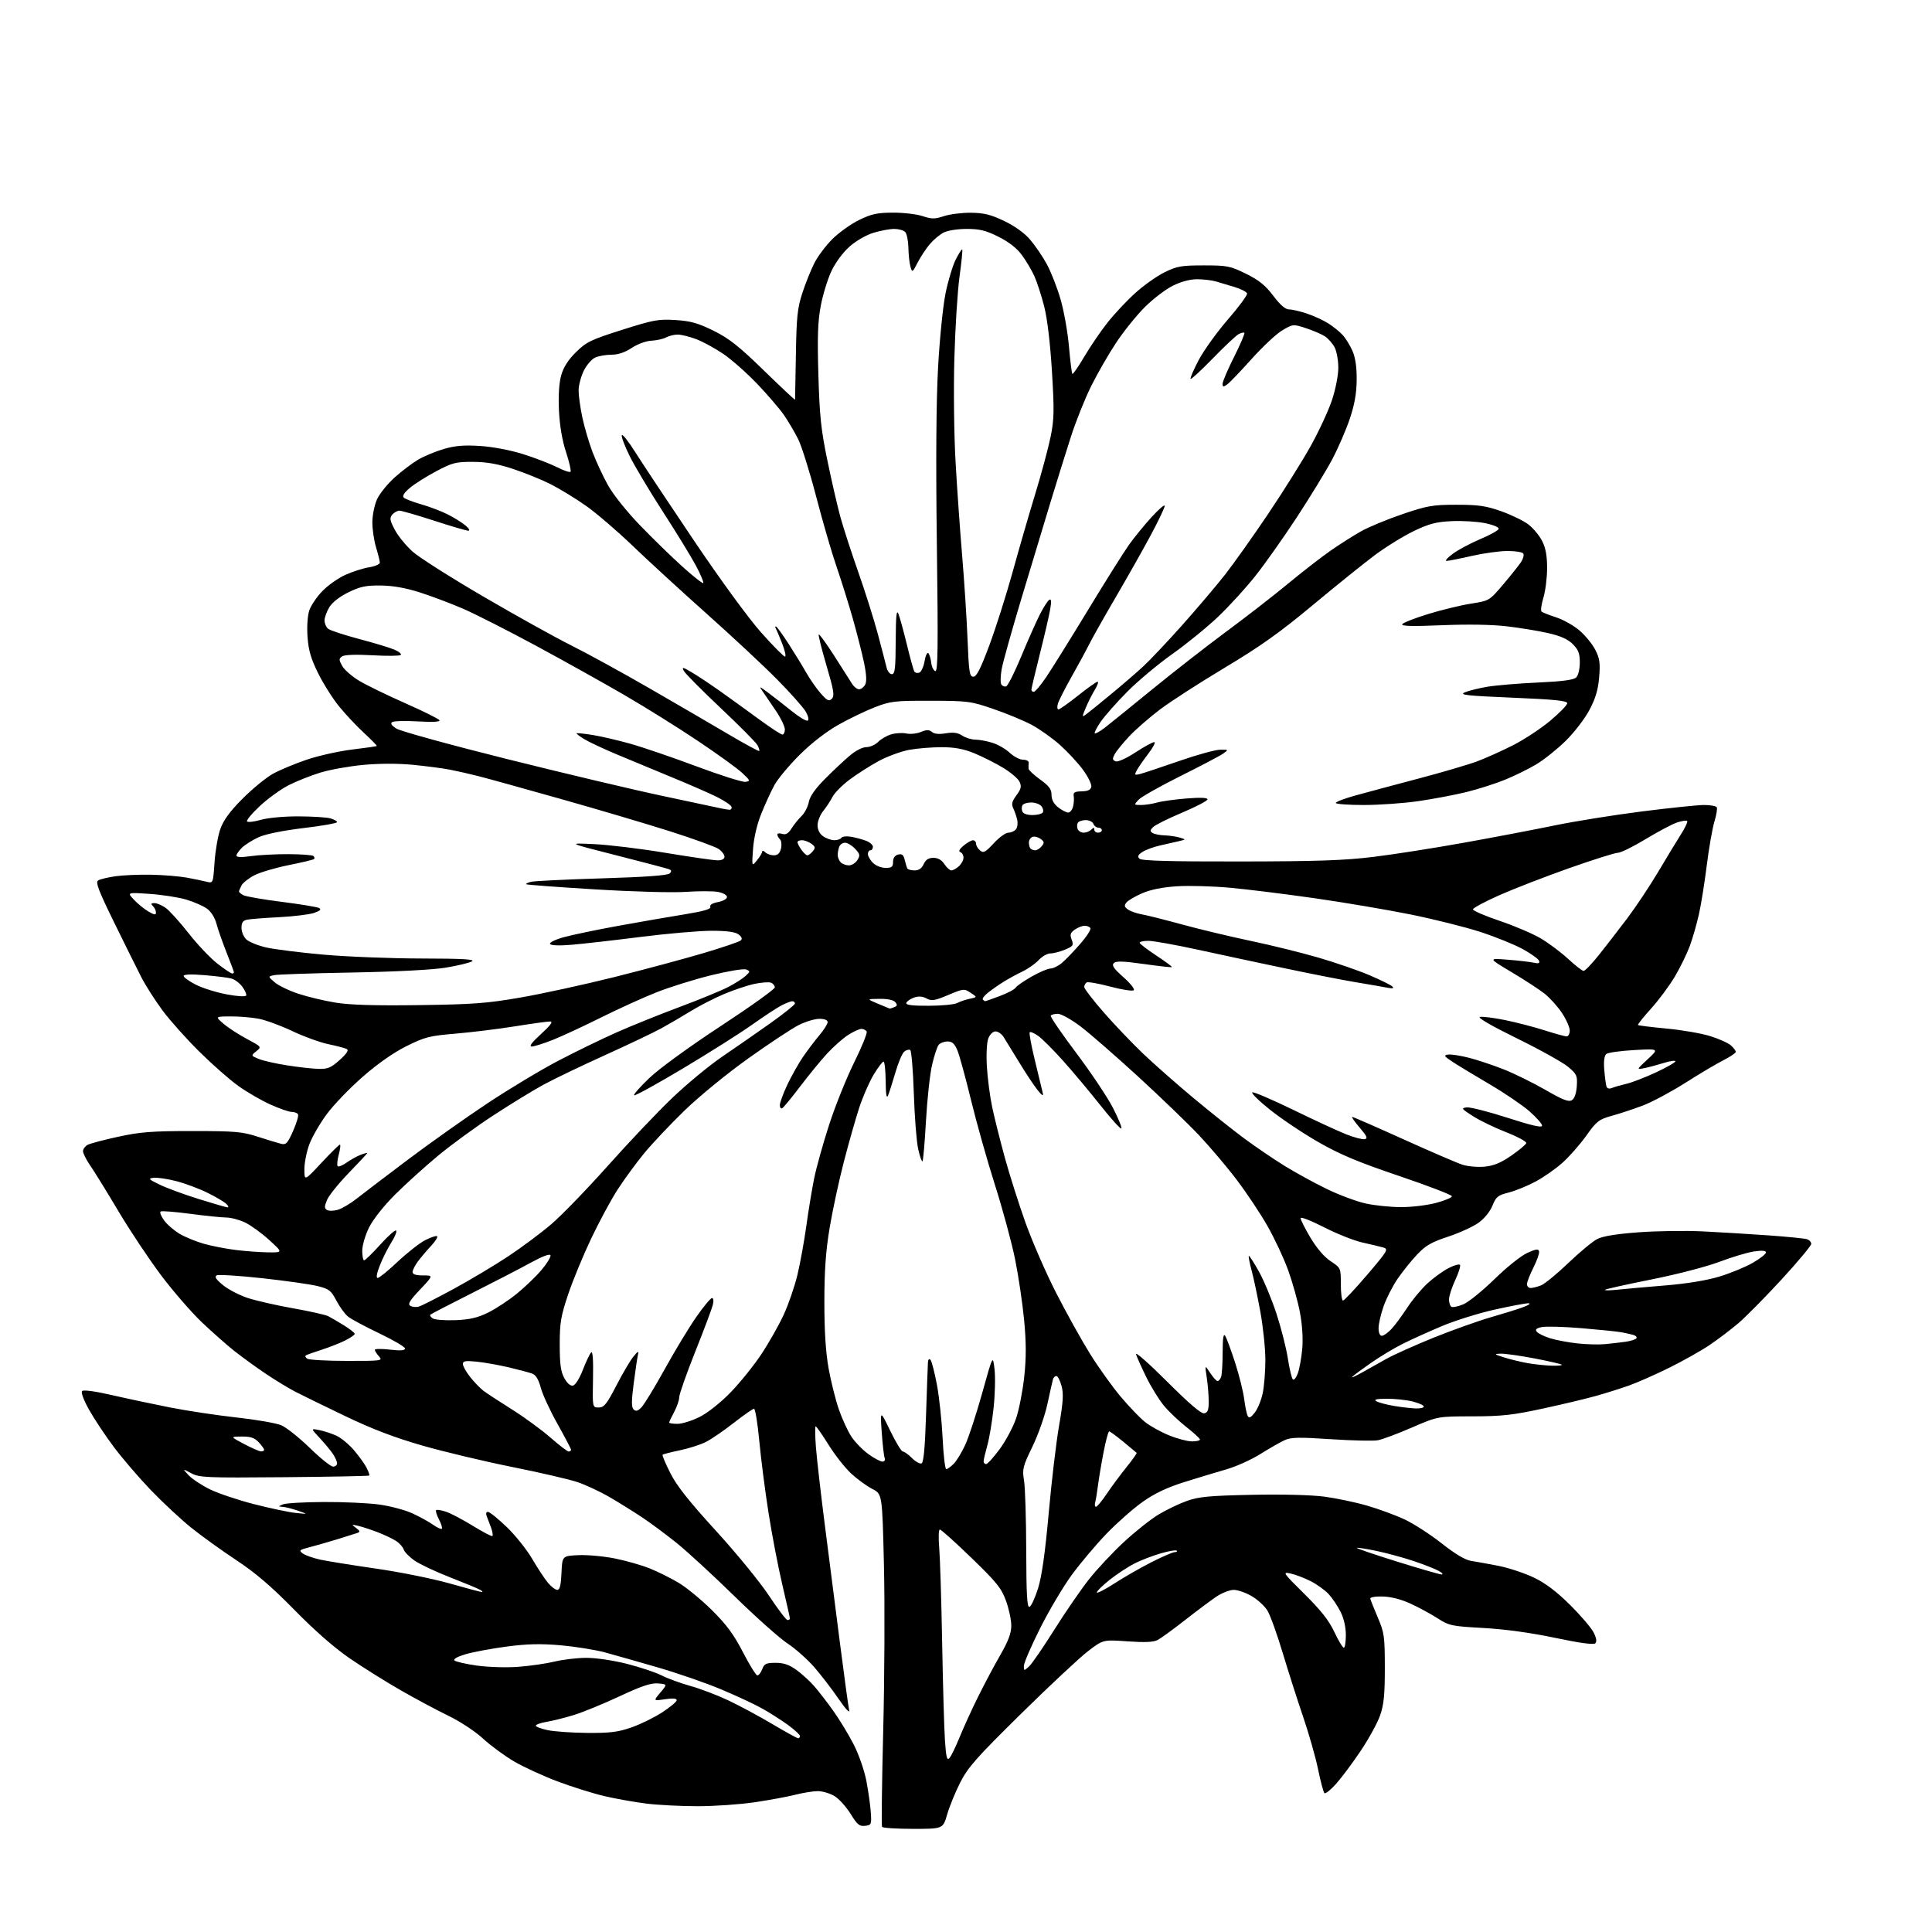 <?xml version="1.0" encoding="UTF-8" standalone="no"?>
<svg 
  version="1.1" 
  xmlns="http://www.w3.org/2000/svg" 
  xmlns:xlink="http://www.w3.org/1999/xlink" 
  xmlns:svg="http://www.w3.org/2000/svg"
  xmlns:rdf="http://www.w3.org/1999/02/22-rdf-syntax-ns#"
  xmlns:cc="http://creativecommons.org/ns#"
  xmlns:dc="http://purl.org/dc/elements/1.1/"
  viewBox="0 0 768 768"
  width="768"
  height="768"
>
<style>svg {background-color: white; }</style>"
<path stroke="none" fill="black" fill-rule="evenodd" d="M362.99,727.00C356.46,727.00 350.90,726.64 350.63,726.21C350.36,725.77 350.57,708.56 351.09,687.96C351.62,667.36 351.75,637.76 351.38,622.20C350.71,593.89 350.71,593.89 346.76,591.88C344.58,590.77 340.81,588.02 338.38,585.78C335.95,583.54 331.90,578.40 329.38,574.35C326.86,570.31 324.55,567.00 324.25,567.00C323.95,567.00 323.99,570.72 324.34,575.26C324.69,579.80 326.30,593.87 327.92,606.51C329.55,619.15 332.25,640.30 333.94,653.50C335.63,666.70 337.26,678.58 337.56,679.89C337.87,681.24 336.05,679.27 333.40,675.39C330.81,671.60 326.44,665.91 323.69,662.74C320.94,659.58 316.17,655.35 313.10,653.34C310.02,651.33 300.52,642.88 292.00,634.55C283.48,626.22 273.12,616.69 269.00,613.38C264.88,610.06 258.80,605.55 255.50,603.34C252.20,601.13 246.35,597.48 242.50,595.23C238.65,592.98 232.78,590.23 229.46,589.13C226.14,588.02 214.44,585.32 203.46,583.12C192.48,580.91 176.49,577.10 167.91,574.64C156.91,571.48 147.95,568.06 137.41,563.01C129.21,559.07 120.25,554.70 117.50,553.29C114.75,551.88 109.35,548.59 105.50,545.99C101.65,543.39 96.08,539.35 93.12,537.01C90.16,534.67 84.37,529.54 80.24,525.63C76.12,521.71 68.84,513.32 64.08,507.00C59.32,500.67 51.67,489.20 47.09,481.50C42.51,473.80 37.47,465.63 35.88,463.34C34.30,461.05 33.00,458.47 33.00,457.62C33.00,456.77 33.83,455.63 34.84,455.09C35.85,454.55 41.36,453.09 47.09,451.85C55.84,449.96 60.53,449.60 76.50,449.61C93.48,449.61 96.24,449.85 102.50,451.87C106.35,453.11 110.51,454.38 111.75,454.68C113.71,455.16 114.34,454.49 116.52,449.55C117.90,446.42 118.78,443.45 118.46,442.93C118.14,442.42 117.00,442.00 115.92,442.00C114.84,442.00 111.00,440.66 107.38,439.02C103.77,437.38 98.04,434.05 94.65,431.62C91.27,429.20 84.32,423.08 79.22,418.03C74.11,412.98 67.54,405.62 64.61,401.67C61.68,397.73 57.90,391.80 56.20,388.50C54.50,385.20 49.63,375.38 45.37,366.68C39.07,353.81 37.89,350.69 39.05,349.97C39.84,349.48 42.96,348.74 45.99,348.31C49.02,347.89 55.44,347.62 60.24,347.72C65.05,347.82 71.37,348.34 74.27,348.87C77.17,349.41 80.71,350.14 82.13,350.50C84.71,351.14 84.71,351.14 85.28,342.82C85.59,338.24 86.62,332.28 87.58,329.57C88.82,326.04 91.32,322.62 96.40,317.50C100.31,313.58 105.75,309.12 108.50,307.59C111.25,306.07 117.33,303.54 122.00,301.96C126.67,300.39 134.78,298.58 140.00,297.95C145.22,297.32 149.62,296.69 149.77,296.55C149.92,296.40 147.66,294.09 144.74,291.39C141.82,288.70 137.35,283.94 134.80,280.82C132.26,277.70 128.51,271.76 126.46,267.62C123.60,261.84 122.62,258.48 122.25,253.19C121.96,249.16 122.24,244.79 122.93,242.70C123.58,240.73 125.93,237.25 128.15,234.96C130.37,232.67 134.51,229.76 137.34,228.49C140.18,227.22 144.41,225.87 146.75,225.50C149.09,225.13 151.00,224.30 150.99,223.66C150.98,223.02 150.31,220.29 149.49,217.59C148.67,214.89 148.01,210.39 148.02,207.59C148.03,204.79 148.87,200.69 149.87,198.48C150.88,196.27 154.02,192.37 156.86,189.82C159.69,187.27 163.93,184.06 166.27,182.69C168.61,181.32 173.20,179.41 176.48,178.46C180.99,177.15 184.51,176.87 190.97,177.29C195.99,177.62 202.99,178.96 208.00,180.54C212.68,182.02 218.68,184.34 221.35,185.68C224.02,187.03 226.46,187.87 226.79,187.54C227.11,187.22 226.31,183.70 225.01,179.73C223.48,175.05 222.49,169.23 222.20,163.22C221.92,157.26 222.23,152.24 223.08,149.22C223.98,145.99 225.83,143.09 228.95,140.00C233.06,135.93 234.84,135.07 247.28,131.12C259.78,127.15 261.76,126.79 268.54,127.22C274.57,127.61 277.48,128.43 283.67,131.48C289.84,134.54 293.72,137.60 303.66,147.28C310.45,153.88 316.02,159.11 316.05,158.89C316.07,158.68 316.22,150.62 316.38,141.00C316.62,125.97 316.98,122.51 318.94,116.50C320.20,112.65 322.34,107.30 323.70,104.62C325.06,101.93 328.27,97.63 330.85,95.06C333.42,92.49 338.21,89.07 341.48,87.46C346.43,85.04 348.71,84.55 354.97,84.53C359.11,84.51 364.41,85.13 366.75,85.91C370.41,87.12 371.59,87.12 375.25,85.91C377.59,85.13 382.43,84.53 386.00,84.57C391.15,84.63 393.89,85.31 399.19,87.85C403.38,89.85 407.24,92.63 409.50,95.27C411.49,97.60 414.47,101.97 416.12,105.00C417.77,108.03 420.22,114.28 421.57,118.90C422.92,123.53 424.43,132.00 424.93,137.74C425.43,143.48 426.04,148.37 426.28,148.62C426.53,148.86 428.66,145.79 431.02,141.78C433.38,137.78 437.52,131.70 440.23,128.27C442.93,124.85 447.89,119.55 451.26,116.50C454.63,113.45 459.89,109.73 462.94,108.23C467.87,105.81 469.63,105.50 478.52,105.50C487.85,105.50 489.01,105.73 495.30,108.82C500.47,111.37 503.01,113.42 506.14,117.57C508.93,121.26 510.95,123.00 512.44,123.00C513.65,123.00 516.86,123.75 519.57,124.66C522.28,125.58 526.08,127.33 528.00,128.54C529.92,129.76 532.49,131.83 533.70,133.14C534.91,134.45 536.68,137.32 537.64,139.51C538.80,142.19 539.35,145.97 539.30,151.00C539.26,156.35 538.47,160.80 536.55,166.50C535.08,170.90 531.92,178.18 529.53,182.68C527.15,187.17 520.82,197.52 515.48,205.68C510.13,213.83 502.69,224.35 498.95,229.05C495.21,233.75 488.61,240.97 484.30,245.09C479.98,249.22 471.77,255.91 466.05,259.96C460.33,264.02 452.24,270.78 448.08,274.99C443.91,279.20 439.20,284.53 437.60,286.84C436.01,289.15 434.92,291.25 435.18,291.51C435.44,291.78 437.26,290.75 439.21,289.25C441.17,287.74 449.68,280.85 458.13,273.95C466.59,267.04 479.80,256.74 487.50,251.05C495.20,245.36 506.23,236.80 512.00,232.03C517.77,227.26 525.42,221.32 529.00,218.84C532.58,216.35 538.00,212.91 541.06,211.19C544.11,209.48 551.54,206.40 557.56,204.36C567.44,201.01 569.52,200.65 579.00,200.65C587.75,200.65 590.72,201.08 596.79,203.24C600.81,204.67 605.65,207.02 607.55,208.47C609.46,209.93 611.91,212.87 613.01,215.02C614.43,217.80 615.00,220.90 615.00,225.80C615.00,229.59 614.34,234.88 613.53,237.57C612.72,240.26 612.38,242.75 612.78,243.11C613.18,243.46 615.80,244.50 618.61,245.41C621.42,246.32 625.60,248.68 627.89,250.64C630.19,252.61 633.01,256.06 634.16,258.32C635.91,261.74 636.16,263.55 635.69,269.21C635.27,274.21 634.25,277.65 631.81,282.25C629.99,285.69 625.75,291.20 622.39,294.50C619.03,297.80 613.78,302.00 610.71,303.83C607.64,305.67 602.02,308.43 598.21,309.98C594.40,311.53 587.51,313.73 582.89,314.86C578.28,315.99 569.72,317.61 563.87,318.46C558.03,319.31 548.24,320.00 542.12,320.00C536.00,320.00 531.00,319.63 531.00,319.19C531.00,318.74 534.49,317.41 538.75,316.23C543.01,315.05 554.28,312.03 563.79,309.52C573.31,307.01 583.88,303.90 587.29,302.61C590.71,301.33 597.10,298.45 601.50,296.22C605.90,293.98 612.54,289.61 616.25,286.50C619.96,283.39 623.00,280.26 623.00,279.55C623.00,278.55 617.95,278.04 601.25,277.34C582.99,276.57 579.94,276.24 582.26,275.23C583.78,274.58 587.83,273.57 591.26,272.99C594.69,272.42 603.73,271.66 611.34,271.32C621.24,270.86 625.57,270.28 626.59,269.27C627.39,268.47 628.00,265.90 628.00,263.35C628.00,259.75 627.44,258.28 625.20,256.05C623.22,254.07 620.36,252.79 615.39,251.66C611.54,250.78 604.13,249.57 598.94,248.96C593.07,248.27 583.31,248.11 573.12,248.54C561.40,249.03 556.93,248.91 557.42,248.13C557.79,247.53 562.46,245.70 567.80,244.06C573.13,242.43 580.77,240.57 584.77,239.95C592.03,238.81 592.03,238.81 597.58,232.28C600.63,228.68 603.81,224.69 604.65,223.41C605.49,222.13 605.88,220.62 605.53,220.04C605.17,219.47 602.32,219.01 599.19,219.03C596.06,219.04 589.67,219.93 585.00,221.00C580.33,222.07 575.85,222.96 575.05,222.97C574.26,222.99 575.38,221.70 577.55,220.11C579.72,218.52 584.62,215.91 588.44,214.30C592.25,212.69 595.54,210.88 595.74,210.27C595.96,209.63 593.71,208.67 590.42,207.98C587.29,207.33 581.30,206.96 577.11,207.16C570.88,207.45 568.14,208.17 562.00,211.11C557.88,213.09 550.90,217.40 546.50,220.68C542.10,223.97 530.97,232.94 521.77,240.60C508.82,251.39 500.97,256.97 486.99,265.34C477.06,271.28 465.45,278.77 461.19,281.97C456.94,285.18 451.39,290.02 448.86,292.72C446.34,295.41 443.74,298.62 443.09,299.83C442.13,301.63 442.19,302.14 443.47,302.63C444.38,302.97 447.63,301.52 451.33,299.11C454.80,296.85 458.17,295.00 458.81,295.00C459.46,295.00 458.41,297.07 456.47,299.60C454.54,302.13 452.47,305.12 451.87,306.24C450.89,308.07 451.02,308.22 453.14,307.69C454.44,307.37 461.35,305.07 468.50,302.59C475.65,300.10 483.06,298.05 484.97,298.03C488.45,298.00 488.45,298.00 486.12,299.63C484.85,300.52 477.18,304.55 469.09,308.58C461.01,312.61 453.56,316.83 452.54,317.96C450.72,319.97 450.73,320.00 453.60,320.00C455.20,320.00 458.01,319.57 459.84,319.05C461.67,318.52 466.96,317.78 471.59,317.41C477.12,316.96 480.00,317.08 480.00,317.75C480.00,318.32 475.47,320.69 469.93,323.03C464.40,325.36 459.19,327.95 458.36,328.78C457.13,330.01 457.10,330.45 458.18,331.13C458.90,331.59 461.07,332.02 463.00,332.08C464.93,332.15 467.62,332.54 469.00,332.96C471.50,333.71 471.50,333.71 468.50,334.41C466.85,334.80 463.48,335.57 461.00,336.12C458.52,336.68 455.44,337.82 454.14,338.66C452.36,339.82 452.07,340.47 452.95,341.34C453.78,342.18 464.78,342.49 492.80,342.45C523.55,342.41 534.48,342.04 546.00,340.62C553.98,339.65 570.17,337.11 582.00,334.98C593.83,332.86 610.02,329.77 618.00,328.12C625.98,326.47 641.59,323.97 652.69,322.56C663.80,321.15 674.91,320.00 677.38,320.00C679.86,320.00 682.13,320.40 682.43,320.88C682.73,321.37 682.31,323.96 681.50,326.63C680.69,329.31 679.32,337.11 678.47,343.97C677.62,350.82 676.21,359.60 675.34,363.47C674.47,367.34 672.85,372.98 671.74,376.00C670.63,379.02 667.97,384.48 665.83,388.12C663.68,391.76 659.41,397.52 656.34,400.91C653.27,404.31 650.92,407.26 651.13,407.46C651.34,407.67 656.45,408.30 662.50,408.87C668.55,409.43 676.35,410.78 679.83,411.87C683.32,412.95 687.03,414.62 688.08,415.58C689.14,416.53 690.00,417.68 690.00,418.14C690.00,418.59 687.77,420.10 685.04,421.48C682.30,422.87 675.50,426.90 669.92,430.46C664.33,434.01 656.78,438.05 653.13,439.44C649.48,440.82 643.93,442.67 640.80,443.53C635.58,444.98 634.71,445.65 630.59,451.43C628.11,454.90 623.87,459.73 621.16,462.17C618.45,464.60 613.59,468.00 610.36,469.72C607.14,471.44 602.33,473.39 599.69,474.06C595.44,475.13 594.69,475.73 593.29,479.24C592.35,481.58 590.09,484.37 587.78,486.04C585.63,487.60 580.18,490.09 575.68,491.58C569.05,493.76 566.72,495.10 563.35,498.67C561.07,501.08 557.58,505.41 555.61,508.28C553.63,511.15 551.11,516.08 550.01,519.23C548.90,522.37 548.00,526.31 548.00,527.98C548.00,529.81 548.52,531.00 549.31,531.00C550.04,531.00 551.77,529.76 553.17,528.25C554.56,526.74 557.36,522.96 559.38,519.85C561.41,516.74 565.03,512.38 567.43,510.17C569.84,507.95 573.62,505.21 575.85,504.08C578.07,502.94 580.12,502.38 580.39,502.83C580.67,503.27 579.79,506.01 578.45,508.92C577.10,511.82 576.00,515.25 576.00,516.54C576.00,517.83 576.43,519.15 576.96,519.47C577.48,519.80 579.61,519.35 581.69,518.49C583.76,517.62 589.34,513.11 594.09,508.47C598.86,503.80 604.67,499.15 607.10,498.06C610.64,496.47 611.56,496.35 611.81,497.46C611.98,498.22 610.96,501.11 609.56,503.89C608.15,506.66 607.00,509.62 607.00,510.47C607.00,511.31 607.65,512.00 608.43,512.00C609.22,512.00 611.06,511.55 612.51,510.99C613.97,510.44 618.85,506.45 623.36,502.13C627.87,497.81 633.06,493.50 634.90,492.55C637.14,491.39 642.51,490.51 651.36,489.86C658.59,489.32 670.12,489.16 677.00,489.50C683.88,489.84 695.58,490.55 703.00,491.08C710.42,491.61 717.29,492.29 718.25,492.59C719.21,492.89 720.00,493.73 720.00,494.45C720.00,495.18 714.68,501.56 708.17,508.64C701.66,515.71 693.90,523.57 690.92,526.09C687.94,528.62 682.80,532.50 679.50,534.73C676.20,536.96 669.00,541.00 663.50,543.72C658.00,546.44 650.80,549.62 647.50,550.79C644.20,551.95 638.35,553.80 634.50,554.88C630.65,555.97 621.12,558.24 613.32,559.93C601.38,562.52 596.96,563.00 585.32,563.02C571.50,563.03 571.50,563.03 561.24,567.47C555.60,569.92 549.52,572.19 547.74,572.52C545.96,572.85 537.58,572.67 529.12,572.11C516.33,571.26 513.21,571.32 510.62,572.51C508.90,573.29 504.57,575.77 501.00,578.01C497.43,580.25 491.35,582.99 487.50,584.09C483.65,585.19 476.11,587.48 470.74,589.16C463.87,591.33 458.99,593.64 454.24,597.00C450.53,599.62 444.08,605.30 439.90,609.63C435.73,613.96 429.51,621.33 426.08,626.00C422.66,630.67 416.97,640.27 413.43,647.32C409.89,654.37 407.00,661.08 407.00,662.22C407.00,664.26 407.05,664.26 409.04,662.47C410.15,661.46 414.65,654.93 419.02,647.97C423.39,641.01 429.60,631.98 432.81,627.90C436.02,623.83 442.29,617.12 446.74,613.00C451.18,608.88 457.39,603.95 460.53,602.05C463.68,600.16 468.78,597.71 471.87,596.62C476.58,594.95 480.81,594.56 497.69,594.21C509.70,593.96 521.36,594.26 526.47,594.94C531.20,595.57 538.86,597.18 543.50,598.53C548.14,599.87 554.88,602.36 558.48,604.06C562.08,605.76 568.68,610.04 573.15,613.56C578.59,617.84 582.47,620.14 584.89,620.50C586.87,620.80 591.77,621.68 595.76,622.47C599.75,623.26 606.01,625.34 609.67,627.08C614.29,629.29 618.68,632.59 624.03,637.88C628.26,642.07 632.50,647.01 633.45,648.86C634.59,651.10 634.84,652.56 634.17,653.23C633.51,653.89 628.12,653.16 618.12,651.06C608.46,649.03 598.25,647.63 589.68,647.15C577.00,646.45 576.06,646.25 571.41,643.26C568.71,641.53 563.87,638.91 560.65,637.44C556.98,635.76 552.87,634.71 549.65,634.63C546.67,634.55 544.59,634.92 544.71,635.50C544.83,636.05 546.18,639.42 547.70,643.00C550.28,649.03 550.48,650.49 550.49,663.00C550.50,673.62 550.10,677.64 548.63,681.86C547.61,684.81 544.16,691.11 540.97,695.88C537.79,700.64 533.38,706.56 531.19,709.02C529.00,711.48 526.88,713.18 526.48,712.80C526.08,712.41 524.94,708.14 523.95,703.30C522.95,698.46 520.29,689.10 518.03,682.50C515.77,675.90 512.11,664.42 509.88,657.00C507.65,649.58 504.93,642.03 503.83,640.24C502.73,638.45 499.91,635.86 497.58,634.49C495.24,633.12 492.01,632.00 490.41,632.00C488.81,632.01 485.67,633.24 483.44,634.75C481.21,636.26 475.58,640.47 470.94,644.11C466.30,647.74 461.45,651.26 460.18,651.93C458.53,652.80 455.04,652.95 448.17,652.46C438.49,651.78 438.49,651.78 432.50,656.37C429.20,658.89 417.23,670.08 405.90,681.23C388.26,698.59 384.80,702.50 381.74,708.50C379.78,712.35 377.43,718.09 376.52,721.25C374.86,727.00 374.86,727.00 362.99,727.00zM343.87,725.80C341.65,726.06 340.75,725.31 338.12,721.04C336.40,718.25 333.54,715.08 331.75,713.99C329.96,712.90 326.99,712.01 325.14,712.00C323.30,712.00 319.25,712.65 316.14,713.44C313.04,714.23 305.72,715.58 299.87,716.44C294.03,717.30 283.89,718.00 277.35,718.00C270.80,718.00 261.63,717.53 256.97,716.96C252.31,716.38 244.77,715.04 240.21,713.97C235.65,712.90 227.26,710.26 221.57,708.12C215.88,705.97 208.14,702.41 204.36,700.20C200.59,697.99 195.03,693.90 192.01,691.12C188.89,688.24 182.95,684.33 178.23,682.04C173.67,679.83 165.11,675.25 159.22,671.87C153.32,668.49 144.22,662.79 139.00,659.21C132.91,655.03 125.01,648.11 117.00,639.93C107.86,630.61 101.66,625.30 93.94,620.19C88.13,616.35 80.03,610.52 75.94,607.22C71.85,603.93 64.67,597.24 59.99,592.37C55.31,587.49 48.69,579.79 45.29,575.26C41.89,570.73 37.46,564.06 35.43,560.44C33.24,556.52 32.11,553.49 32.65,552.95C33.19,552.41 38.00,553.07 44.53,554.58C50.56,555.97 61.01,558.19 67.76,559.52C74.50,560.84 86.33,562.62 94.06,563.47C101.79,564.32 109.77,565.71 111.78,566.55C113.79,567.39 118.89,571.44 123.11,575.54C127.32,579.64 131.50,583.00 132.39,583.00C133.27,583.00 134.00,582.43 134.00,581.72C134.00,581.02 133.26,579.33 132.35,577.97C131.44,576.61 129.08,573.77 127.10,571.64C123.50,567.79 123.50,567.79 127.00,568.50C128.93,568.89 131.98,569.90 133.78,570.74C135.59,571.57 138.66,574.11 140.62,576.38C142.57,578.65 144.84,581.78 145.66,583.34C146.48,584.91 146.98,586.35 146.78,586.55C146.58,586.75 131.36,587.05 112.96,587.21C81.82,587.48 79.26,587.37 76.00,585.62C72.50,583.75 72.50,583.75 74.96,586.42C76.32,587.88 80.15,590.41 83.46,592.04C86.78,593.66 94.67,596.31 101.00,597.93C107.33,599.55 114.75,601.12 117.50,601.41C122.50,601.94 122.50,601.94 118.50,600.55C116.30,599.78 113.60,599.09 112.50,599.01C110.50,598.86 110.50,598.86 112.50,598.00C113.60,597.53 120.88,597.11 128.68,597.07C136.48,597.03 146.38,597.48 150.68,598.07C154.98,598.65 160.89,600.21 163.80,601.53C166.72,602.85 170.45,604.90 172.11,606.08C173.76,607.25 175.35,607.99 175.63,607.70C175.92,607.42 175.41,605.75 174.50,604.00C173.59,602.25 173.08,600.59 173.36,600.31C173.64,600.03 175.40,600.31 177.26,600.92C179.13,601.54 183.95,604.07 187.97,606.55C191.99,609.03 195.49,610.84 195.75,610.58C196.02,610.32 195.78,608.84 195.22,607.30C194.66,605.76 193.89,603.71 193.50,602.75C193.06,601.66 193.24,601.00 193.98,601.00C194.64,601.00 197.98,603.70 201.41,606.99C204.84,610.28 209.42,616.01 211.57,619.70C213.73,623.40 216.55,627.68 217.84,629.21C219.13,630.75 220.79,632.00 221.54,632.00C222.53,632.00 222.99,630.14 223.20,625.25C223.50,618.50 223.50,618.50 229.94,618.20C233.48,618.03 240.00,618.63 244.44,619.52C248.87,620.41 255.10,622.19 258.28,623.47C261.46,624.75 266.60,627.30 269.71,629.15C272.82,630.99 278.79,635.89 282.98,640.04C288.80,645.81 291.70,649.74 295.34,656.79C297.95,661.86 300.53,666.00 301.07,666.00C301.61,666.00 302.48,664.88 303.00,663.50C303.81,661.36 304.58,661.00 308.33,661.00C311.54,661.00 313.73,661.75 316.60,663.83C318.74,665.38 321.90,668.25 323.61,670.21C325.32,672.16 328.78,676.63 331.29,680.15C333.79,683.66 337.46,689.72 339.44,693.62C341.45,697.57 343.65,703.96 344.43,708.10C345.20,712.17 345.98,717.75 346.16,720.50C346.48,725.26 346.37,725.51 343.87,725.80zM377.42,698.86C378.10,698.11 379.93,694.35 381.49,690.50C383.06,686.65 386.34,679.45 388.80,674.50C391.25,669.55 395.22,662.08 397.63,657.90C400.85,652.30 402.00,649.22 402.00,646.19C402.00,643.93 401.05,639.47 399.88,636.29C398.06,631.30 396.16,628.95 386.13,619.25C379.74,613.07 374.10,608.00 373.61,608.00C373.12,608.00 373.00,611.22 373.35,615.25C373.69,619.24 374.22,636.23 374.52,653.00C374.82,669.77 375.32,687.26 375.63,691.86C376.09,698.57 376.44,699.96 377.42,698.86zM317.25,690.98C317.66,690.99 318.00,690.59 318.00,690.09C318.00,689.58 315.86,687.61 313.25,685.71C310.64,683.81 306.02,680.86 302.98,679.16C299.95,677.46 292.57,674.02 286.59,671.52C280.61,669.01 269.37,665.12 261.61,662.86C253.85,660.61 244.35,657.91 240.50,656.86C236.65,655.82 228.73,654.55 222.90,654.03C214.94,653.34 209.62,653.46 201.52,654.52C195.59,655.30 188.26,656.66 185.23,657.53C181.92,658.50 180.10,659.50 180.65,660.05C181.15,660.55 185.15,661.47 189.53,662.09C194.00,662.72 201.23,662.94 206.00,662.59C210.68,662.24 217.20,661.30 220.50,660.49C223.80,659.69 229.48,659.02 233.12,659.02C236.87,659.01 243.86,660.04 249.23,661.41C254.44,662.73 260.66,664.81 263.04,666.02C265.42,667.24 270.55,669.11 274.44,670.19C278.32,671.26 285.10,673.84 289.50,675.92C293.90,678.00 301.77,682.23 307.00,685.33C312.23,688.43 316.84,690.97 317.25,690.98zM233.50,688.86C242.51,688.93 245.67,688.54 251.00,686.68C254.57,685.44 260.09,682.74 263.25,680.68C266.41,678.62 269.00,676.45 269.00,675.86C269.00,675.13 267.45,675.01 264.34,675.47C259.68,676.17 259.68,676.17 262.49,672.84C265.31,669.50 265.31,669.50 261.60,669.19C258.78,668.95 255.10,670.18 246.20,674.34C239.76,677.35 231.57,680.70 228.00,681.78C224.43,682.87 219.59,684.08 217.25,684.47C214.91,684.86 213.00,685.54 213.00,685.98C213.00,686.42 215.14,687.23 217.75,687.77C220.36,688.32 227.45,688.81 233.50,688.86zM534.18,655.00C534.63,655.00 535.00,652.73 535.00,649.96C535.00,646.83 534.20,643.33 532.89,640.71C531.73,638.39 529.59,635.22 528.14,633.66C526.69,632.09 523.48,629.79 521.00,628.53C518.52,627.27 514.93,625.91 513.02,625.49C509.69,624.77 509.93,625.12 518.52,633.62C525.10,640.13 528.28,644.17 530.43,648.75C532.05,652.19 533.73,655.00 534.18,655.00zM313.05,644.00C313.57,644.00 314.00,643.72 314.00,643.38C314.00,643.04 312.64,636.96 310.97,629.88C309.30,622.79 306.84,609.94 305.49,601.32C304.14,592.70 302.49,579.88 301.83,572.82C301.17,565.77 300.23,560.00 299.74,560.00C299.25,560.00 295.64,562.52 291.71,565.59C287.78,568.67 282.81,572.08 280.67,573.17C278.54,574.26 273.87,575.76 270.29,576.51C266.72,577.25 263.62,578.05 263.39,578.28C263.16,578.50 264.55,581.80 266.47,585.59C269.01,590.63 273.92,596.84 284.58,608.50C292.63,617.30 302.11,628.89 305.65,634.25C309.19,639.61 312.52,644.00 313.05,644.00zM409.23,638.76C409.91,638.53 411.44,635.22 412.64,631.41C414.14,626.59 415.44,617.42 416.88,601.48C418.01,588.84 419.87,573.19 421.00,566.71C422.63,557.34 422.83,554.10 421.99,550.96C421.40,548.78 420.48,547.00 419.93,547.00C419.38,547.00 418.78,547.56 418.58,548.25C418.38,548.94 417.40,553.33 416.39,558.00C415.38,562.71 412.72,570.31 410.41,575.05C406.57,582.97 406.32,583.98 407.07,588.55C407.52,591.27 407.91,603.77 407.94,616.33C407.99,633.95 408.28,639.07 409.23,638.76zM442.87,629.52C446.64,627.07 453.28,623.26 457.62,621.05C461.95,618.84 466.14,617.02 466.92,617.01C467.70,617.01 468.07,616.73 467.74,616.41C467.41,616.08 464.55,616.57 461.37,617.50C458.19,618.42 453.51,620.23 450.98,621.51C448.45,622.79 444.05,625.69 441.19,627.94C438.34,630.20 436.00,632.48 436.00,633.00C436.00,633.53 439.09,631.96 442.87,629.52zM191.50,632.86C192.05,632.90 191.77,632.51 190.88,631.99C189.99,631.47 184.61,629.24 178.93,627.02C173.25,624.81 166.90,621.82 164.83,620.38C162.76,618.95 160.81,616.96 160.49,615.97C160.18,614.99 158.83,613.46 157.49,612.59C156.16,611.71 152.91,610.16 150.28,609.14C147.65,608.12 144.15,606.97 142.50,606.58C139.66,605.91 139.61,605.95 141.50,607.36C143.15,608.59 143.24,608.95 142.00,609.39C141.18,609.68 137.57,610.81 134.00,611.91C130.43,613.00 125.49,614.42 123.03,615.05C118.95,616.10 118.71,616.32 120.39,617.54C121.39,618.28 124.53,619.38 127.36,619.99C130.19,620.60 140.15,622.20 149.50,623.55C158.85,624.89 171.90,627.52 178.50,629.38C185.10,631.25 190.95,632.81 191.50,632.86zM573.00,625.87C573.83,625.90 573.38,625.29 572.00,624.50C570.62,623.72 566.12,621.94 562.00,620.56C557.88,619.17 551.17,617.35 547.10,616.50C543.03,615.66 539.55,615.12 539.36,615.31C539.16,615.50 546.32,617.94 555.25,620.73C564.19,623.52 572.17,625.83 573.00,625.87zM435.68,598.97C436.13,598.96 438.07,596.61 440.00,593.74C441.93,590.88 445.45,586.13 447.83,583.18C450.21,580.24 452.01,577.69 451.83,577.52C451.65,577.34 449.26,575.36 446.52,573.10C443.78,570.85 441.25,569.00 440.91,569.00C440.56,569.00 439.56,572.71 438.69,577.25C437.81,581.79 436.81,587.75 436.46,590.50C436.12,593.25 435.61,596.29 435.35,597.25C435.08,598.21 435.23,598.99 435.68,598.97zM376.15,584.00C376.62,584.00 377.95,583.05 379.10,581.90C380.26,580.74 382.34,577.31 383.74,574.26C385.13,571.22 388.16,561.94 390.47,553.65C394.67,538.56 394.67,538.56 395.34,544.26C395.71,547.40 395.54,554.36 394.96,559.73C394.39,565.10 393.26,571.82 392.46,574.65C391.66,577.49 391.00,580.30 391.00,580.90C391.00,581.51 391.45,582.00 392.00,582.00C392.55,582.00 394.98,579.31 397.40,576.03C399.82,572.74 402.76,567.23 403.93,563.78C405.10,560.32 406.55,552.87 407.16,547.21C407.97,539.62 407.95,533.73 407.10,524.71C406.46,518.00 404.84,507.10 403.50,500.50C402.16,493.90 398.56,480.62 395.50,471.00C392.44,461.38 388.16,446.20 385.99,437.28C383.82,428.36 381.39,419.47 380.58,417.53C379.46,414.86 378.51,414.00 376.67,414.00C375.34,414.00 373.75,414.59 373.15,415.32C372.55,416.04 371.36,419.64 370.51,423.31C369.66,426.98 368.57,436.98 368.09,445.55C367.61,454.11 366.99,461.34 366.71,461.63C366.43,461.91 365.66,459.74 365.00,456.82C364.34,453.89 363.56,443.95 363.26,434.72C362.96,425.50 362.31,417.69 361.82,417.39C361.32,417.08 360.25,417.38 359.44,418.05C358.64,418.72 357.05,422.47 355.92,426.38C354.78,430.30 353.47,434.40 353.00,435.50C352.41,436.86 352.11,435.02 352.07,429.75C352.03,425.49 351.65,422.00 351.21,422.00C350.78,422.00 349.00,424.36 347.26,427.25C345.53,430.14 342.93,436.10 341.50,440.50C340.07,444.90 337.33,454.54 335.42,461.93C333.50,469.32 330.98,481.02 329.82,487.93C328.26,497.26 327.71,504.88 327.70,517.50C327.69,529.10 328.23,537.50 329.38,543.95C330.31,549.14 332.15,556.50 333.47,560.30C334.79,564.10 337.03,568.96 338.46,571.11C339.88,573.26 342.90,576.36 345.17,578.01C347.44,579.65 349.96,581.00 350.76,581.00C351.61,581.00 351.99,580.41 351.66,579.57C351.36,578.78 350.84,574.17 350.50,569.32C349.88,560.50 349.88,560.50 353.88,568.75C356.08,573.29 358.33,577.00 358.89,577.00C359.45,577.00 361.07,578.16 362.48,579.57C363.90,580.99 365.61,581.97 366.28,581.74C367.15,581.45 367.68,575.97 368.12,562.42C368.46,552.01 368.80,542.62 368.87,541.55C368.95,540.37 369.35,539.98 369.88,540.55C370.36,541.07 371.52,545.55 372.45,550.50C373.37,555.45 374.39,565.01 374.71,571.75C375.03,578.49 375.68,584.00 376.15,584.00zM103.75,576.95C104.44,576.98 105.00,576.69 105.00,576.31C105.00,575.94 104.02,574.59 102.83,573.31C101.15,571.53 99.60,571.01 96.08,571.05C91.50,571.09 91.50,571.09 97.00,574.00C100.03,575.60 103.06,576.93 103.75,576.95zM226.06,577.00C226.58,577.00 227.00,576.69 227.00,576.31C227.00,575.94 224.58,571.33 221.63,566.06C218.67,560.80 215.68,554.32 214.97,551.66C214.10,548.38 213.01,546.56 211.59,546.04C210.44,545.61 206.27,544.50 202.31,543.56C198.36,542.63 192.62,541.61 189.56,541.29C185.03,540.83 184.00,541.00 184.00,542.22C184.00,543.05 185.32,545.39 186.93,547.42C188.55,549.45 190.91,551.90 192.18,552.86C193.46,553.83 198.55,557.16 203.50,560.27C208.45,563.38 215.34,568.41 218.81,571.46C222.29,574.51 225.55,577.00 226.06,577.00zM473.75,572.98C475.54,572.99 477.00,572.66 477.00,572.24C477.00,571.82 474.55,569.56 471.55,567.22C468.56,564.88 464.53,561.04 462.60,558.69C460.67,556.33 457.56,551.28 455.68,547.45C453.80,543.63 451.96,539.53 451.59,538.34C451.23,537.16 456.77,542.03 463.91,549.18C472.74,558.00 477.48,562.05 478.70,561.81C480.12,561.53 480.50,560.50 480.48,556.98C480.47,554.52 480.11,550.25 479.69,547.50C478.92,542.50 478.92,542.50 481.06,545.75C482.23,547.54 483.55,549.00 483.99,549.00C484.43,549.00 485.06,548.29 485.39,547.42C485.73,546.55 486.01,542.16 486.02,537.67C486.03,531.94 486.33,529.95 487.02,531.00C487.56,531.83 489.33,536.59 490.95,541.59C492.56,546.58 494.20,553.11 494.57,556.09C494.95,559.06 495.58,562.11 495.98,562.85C496.52,563.87 497.20,563.56 498.77,561.56C499.92,560.11 501.34,556.66 501.93,553.91C502.52,551.16 503.00,545.18 503.00,540.63C503.00,536.07 502.10,527.43 501.00,521.42C499.91,515.42 498.35,508.05 497.54,505.05C496.73,502.05 496.23,499.44 496.42,499.24C496.61,499.05 498.41,501.83 500.42,505.42C502.42,509.00 505.57,516.56 507.42,522.22C509.27,527.87 511.30,535.87 511.94,540.00C512.57,544.12 513.47,547.87 513.92,548.32C514.38,548.78 515.28,547.65 515.93,545.83C516.58,544.00 517.37,539.58 517.68,536.00C518.02,531.98 517.65,526.44 516.71,521.50C515.86,517.10 513.76,509.62 512.04,504.87C510.31,500.12 506.63,492.24 503.85,487.37C501.08,482.49 495.61,474.27 491.69,469.10C487.78,463.92 480.96,455.87 476.54,451.19C472.12,446.52 461.21,436.01 452.30,427.84C443.38,419.67 433.12,410.74 429.49,407.99C425.85,405.24 421.82,403.00 420.51,403.00C419.19,403.00 417.92,403.34 417.68,403.75C417.43,404.16 422.02,410.86 427.87,418.63C433.71,426.40 440.26,436.19 442.41,440.38C444.57,444.58 446.07,448.27 445.75,448.59C445.43,448.90 441.67,444.74 437.39,439.33C433.11,433.92 426.44,425.97 422.58,421.66C418.71,417.34 414.27,412.91 412.72,411.80C411.16,410.69 409.63,410.03 409.33,410.34C409.02,410.65 409.97,415.76 411.43,421.70C412.89,427.64 414.28,433.40 414.52,434.50C414.82,435.92 414.18,435.52 412.30,433.12C410.84,431.26 407.57,426.31 405.03,422.12C402.49,417.93 399.76,413.49 398.97,412.25C398.17,411.01 396.72,410.00 395.73,410.00C394.72,410.00 393.49,411.18 392.88,412.75C392.25,414.35 392.01,419.05 392.30,424.00C392.57,428.68 393.53,435.95 394.42,440.16C395.31,444.37 397.57,453.37 399.43,460.16C401.29,466.95 404.99,478.57 407.64,486.00C410.29,493.43 415.78,506.02 419.85,513.98C423.92,521.95 429.99,532.86 433.35,538.24C436.70,543.61 442.16,551.23 445.47,555.17C448.79,559.11 453.12,563.62 455.09,565.21C457.07,566.80 461.34,569.19 464.59,570.52C467.84,571.86 471.96,572.96 473.75,572.98zM269.30,566.00C271.12,566.00 275.06,564.78 278.05,563.29C281.23,561.71 286.34,557.67 290.30,553.62C294.04,549.79 299.55,542.97 302.55,538.46C305.55,533.96 309.58,526.85 311.51,522.68C313.44,518.51 315.91,511.32 317.01,506.69C318.11,502.06 319.69,493.37 320.52,487.38C321.34,481.40 322.74,472.93 323.61,468.56C324.49,464.19 327.19,454.51 329.61,447.06C332.03,439.60 336.51,428.45 339.57,422.27C342.63,416.09 344.86,410.58 344.51,410.02C344.16,409.46 343.22,409.00 342.42,409.00C341.62,409.00 339.28,410.06 337.23,411.36C335.18,412.66 331.46,415.93 328.97,418.61C326.47,421.30 321.64,427.19 318.22,431.69C314.80,436.20 311.55,440.16 311.00,440.50C310.45,440.84 310.00,440.30 310.00,439.31C310.00,438.31 311.34,434.68 312.97,431.22C314.60,427.77 317.38,422.82 319.15,420.22C320.92,417.63 323.86,413.73 325.68,411.57C327.51,409.41 329.00,407.05 329.00,406.32C329.00,405.49 327.77,405.00 325.70,405.00C323.88,405.00 320.17,406.13 317.45,407.50C314.73,408.88 305.75,414.82 297.50,420.70C289.05,426.72 277.97,435.78 272.13,441.44C266.42,446.98 259.18,454.65 256.02,458.50C252.86,462.35 248.14,468.82 245.51,472.87C242.89,476.92 238.16,485.70 234.99,492.37C231.82,499.04 227.71,509.00 225.86,514.50C222.94,523.20 222.50,525.80 222.50,534.50C222.50,542.26 222.91,545.24 224.31,547.81C225.42,549.85 226.74,551.00 227.75,550.81C228.69,550.63 230.36,547.98 231.68,544.56C232.95,541.29 234.43,538.17 234.98,537.62C235.63,536.97 235.89,540.50 235.73,548.07C235.50,559.50 235.50,559.50 238.00,559.50C240.13,559.50 241.16,558.21 245.00,550.79C247.47,546.00 250.52,540.82 251.78,539.29C253.61,537.05 253.96,536.89 253.60,538.50C253.34,539.60 252.59,544.69 251.92,549.80C251.00,556.86 250.98,559.38 251.86,560.26C252.74,561.14 253.49,560.95 254.97,559.46C256.04,558.38 260.20,551.56 264.21,544.30C268.22,537.04 273.87,527.70 276.76,523.55C279.65,519.40 282.47,516.00 283.03,516.00C283.63,516.00 283.76,517.11 283.35,518.75C282.97,520.26 279.82,528.66 276.33,537.41C272.85,546.16 270.00,554.26 270.00,555.42C270.00,556.58 269.10,559.21 268.00,561.26C266.90,563.31 266.00,565.22 266.00,565.50C266.00,565.77 267.49,566.00 269.30,566.00zM562.75,559.88C564.54,559.95 566.00,559.60 566.00,559.12C566.00,558.63 564.00,557.73 561.56,557.12C559.11,556.50 554.50,556.01 551.31,556.03C547.10,556.05 545.95,556.33 547.15,557.02C548.06,557.55 551.21,558.39 554.15,558.88C557.09,559.37 560.96,559.82 562.75,559.88zM541.00,545.83C543.48,544.45 547.98,541.93 551.00,540.23C554.03,538.53 562.58,534.69 570.00,531.70C577.43,528.71 587.55,525.10 592.50,523.67C597.45,522.25 603.30,520.43 605.50,519.61C607.70,518.80 608.65,518.11 607.62,518.07C606.59,518.03 600.51,519.17 594.12,520.60C587.73,522.02 578.23,525.00 573.00,527.22C567.77,529.43 560.80,532.59 557.50,534.24C554.20,535.89 548.58,539.28 545.00,541.77C541.42,544.26 538.05,546.76 537.50,547.32C536.95,547.87 538.52,547.20 541.00,545.83zM616.92,542.88C619.35,542.95 621.10,542.77 620.81,542.48C620.53,542.20 615.62,541.07 609.90,539.98C604.18,538.89 598.15,538.04 596.50,538.10C593.78,538.19 593.92,538.33 598.00,539.63C600.48,540.41 604.75,541.44 607.50,541.91C610.25,542.38 614.49,542.82 616.92,542.88zM137.90,540.98C151.80,541.00 152.25,540.93 150.65,539.17C149.74,538.17 149.00,537.00 149.00,536.57C149.00,536.15 151.70,536.12 155.00,536.50C159.25,536.99 161.00,536.86 161.00,536.05C161.00,535.42 156.39,532.71 150.75,530.02C145.11,527.33 139.50,524.32 138.29,523.32C137.07,522.32 135.01,519.48 133.71,517.00C131.61,512.98 130.81,512.36 126.24,511.23C123.42,510.53 113.56,509.13 104.31,508.12C95.06,507.10 86.89,506.59 86.15,506.98C85.17,507.50 85.84,508.55 88.62,510.84C90.72,512.57 95.15,514.87 98.47,515.96C101.78,517.05 109.90,518.90 116.49,520.07C123.09,521.23 129.39,522.65 130.49,523.21C131.60,523.78 134.41,525.42 136.75,526.87C139.08,528.32 141.00,529.83 141.00,530.23C141.00,530.63 139.31,531.81 137.25,532.84C135.19,533.88 131.03,535.52 128.00,536.50C124.97,537.47 122.11,538.49 121.64,538.76C121.17,539.03 121.40,539.64 122.14,540.11C122.89,540.58 129.98,540.98 137.90,540.98zM638.00,534.32C640.48,534.08 644.19,533.65 646.24,533.36C648.30,533.07 650.22,532.45 650.51,531.98C650.80,531.52 650.24,530.92 649.26,530.65C648.29,530.37 646.15,529.90 644.50,529.59C642.85,529.29 635.70,528.56 628.62,527.97C621.53,527.38 614.42,527.19 612.82,527.54C610.63,528.02 610.16,528.49 610.94,529.43C611.51,530.11 613.89,531.27 616.24,531.99C618.58,532.72 623.42,533.63 627.00,534.02C630.58,534.42 635.52,534.55 638.00,534.32zM181.00,524.79C186.72,524.56 189.81,523.85 194.00,521.79C197.03,520.31 202.16,516.93 205.41,514.29C208.66,511.66 213.10,507.39 215.27,504.82C217.44,502.24 219.04,499.62 218.83,498.99C218.59,498.28 215.61,499.40 210.97,501.94C206.86,504.20 196.31,509.66 187.52,514.08C178.73,518.50 171.32,522.34 171.05,522.62C170.78,522.89 171.22,523.55 172.03,524.09C172.84,524.64 176.88,524.95 181.00,524.79zM166.50,519.38C167.60,519.07 173.90,515.87 180.50,512.27C187.10,508.67 196.82,502.86 202.11,499.35C207.39,495.85 215.06,490.13 219.14,486.64C223.23,483.16 233.37,472.68 241.67,463.37C249.98,454.05 261.50,441.91 267.28,436.40C273.06,430.88 282.00,423.50 287.14,420.00C292.29,416.50 300.89,410.53 306.25,406.73C311.61,402.92 316.00,399.40 316.00,398.91C316.00,398.41 315.53,398.00 314.95,398.00C314.37,398.00 312.46,398.74 310.70,399.64C308.94,400.55 303.68,404.00 299.00,407.32C294.32,410.64 281.98,418.45 271.57,424.67C261.16,430.89 252.39,435.72 252.07,435.40C251.76,435.08 254.56,431.91 258.31,428.36C262.21,424.66 274.28,415.89 286.56,407.85C298.35,400.11 308.00,393.21 308.00,392.50C308.00,391.79 307.31,390.95 306.47,390.63C305.62,390.30 302.61,390.53 299.78,391.14C296.95,391.75 291.48,393.59 287.63,395.23C283.78,396.87 277.90,399.89 274.56,401.95C271.23,404.01 265.99,407.07 262.91,408.76C259.84,410.45 249.71,415.27 240.41,419.48C231.11,423.69 220.12,428.96 216.00,431.21C211.88,433.45 202.88,438.96 196.00,443.46C189.12,447.95 179.22,455.18 174.00,459.52C168.78,463.87 161.10,470.82 156.95,474.96C152.54,479.37 148.29,484.76 146.70,487.95C145.19,490.99 144.00,495.07 144.00,497.20C144.00,499.29 144.34,501.00 144.75,501.01C145.16,501.01 148.04,498.20 151.15,494.76C154.25,491.32 157.10,488.79 157.47,489.16C157.84,489.52 156.98,491.66 155.55,493.91C154.13,496.17 152.08,500.26 151.00,503.01C149.75,506.17 149.44,508.00 150.14,508.00C150.76,508.00 154.35,505.09 158.12,501.52C161.90,497.96 166.83,494.10 169.09,492.95C171.35,491.80 173.46,491.12 173.78,491.45C174.10,491.77 173.01,493.49 171.35,495.26C169.69,497.04 167.36,499.80 166.17,501.38C164.98,502.97 164.00,504.88 164.00,505.63C164.00,506.57 165.31,507.00 168.15,507.00C172.29,507.00 172.29,507.00 167.00,512.60C162.87,516.96 162.01,518.39 163.10,519.08C163.87,519.56 165.40,519.70 166.50,519.38zM533.86,517.00C534.33,517.00 538.65,512.40 543.45,506.78C551.69,497.12 552.04,496.52 549.84,495.89C548.55,495.52 544.80,494.63 541.50,493.90C538.20,493.16 531.34,490.43 526.25,487.82C521.16,485.21 517.00,483.59 517.00,484.23C517.00,484.86 518.77,488.37 520.94,492.02C523.41,496.18 526.40,499.66 528.94,501.34C532.99,504.02 533.00,504.04 533.00,510.51C533.00,514.08 533.39,517.00 533.86,517.00zM643.00,512.67C646.02,512.35 654.58,511.58 662.00,510.98C670.57,510.28 678.42,508.99 683.50,507.45C687.90,506.12 693.86,503.66 696.75,501.99C699.64,500.33 702.00,498.47 702.00,497.87C702.00,497.13 700.45,497.00 697.25,497.47C694.64,497.86 688.45,499.71 683.50,501.59C678.47,503.50 666.55,506.60 656.50,508.60C646.60,510.57 638.27,512.43 638.00,512.72C637.73,513.02 639.98,512.99 643.00,512.67zM106.50,497.83C112.50,497.91 112.50,497.91 107.05,492.95C104.06,490.22 99.75,487.09 97.49,485.99C95.22,484.90 91.82,483.99 89.93,483.98C88.05,483.97 81.60,483.31 75.61,482.51C69.61,481.71 64.33,481.30 63.86,481.58C63.40,481.87 64.03,483.48 65.26,485.15C66.49,486.83 69.30,489.24 71.50,490.52C73.70,491.80 77.97,493.55 81.00,494.41C84.03,495.27 89.65,496.37 93.50,496.86C97.35,497.35 103.20,497.78 106.50,497.83zM134.26,480.92C135.91,480.45 139.34,478.42 141.88,476.40C144.42,474.39 153.67,467.36 162.43,460.77C171.19,454.19 185.39,444.14 193.99,438.44C202.60,432.74 215.23,425.16 222.07,421.59C228.91,418.02 239.22,413.00 245.00,410.44C250.78,407.87 262.02,403.33 270.00,400.35C277.98,397.38 286.75,393.77 289.50,392.34C292.25,390.91 295.37,388.91 296.43,387.91C298.28,386.16 298.28,386.05 296.56,385.38C295.56,385.00 289.31,386.04 282.61,387.70C275.94,389.35 266.21,392.39 260.99,394.45C255.77,396.51 245.88,401.01 239.00,404.44C232.12,407.87 223.50,411.87 219.83,413.34C216.16,414.80 212.36,416.00 211.39,416.00C210.19,416.00 211.37,414.40 215.06,411.05C218.73,407.71 219.94,406.08 218.77,406.05C217.82,406.02 211.52,406.89 204.77,407.97C198.02,409.05 187.36,410.36 181.08,410.89C170.72,411.76 168.90,412.22 161.58,415.86C156.42,418.43 150.13,422.83 144.18,428.04C139.05,432.52 132.64,439.18 129.93,442.84C127.22,446.50 124.11,451.88 123.00,454.79C121.90,457.70 121.00,462.20 121.00,464.79C121.00,469.50 121.00,469.50 127.77,462.25C131.49,458.26 134.80,455.00 135.13,455.00C135.45,455.00 135.25,456.79 134.66,458.97C134.08,461.15 133.89,463.23 134.24,463.58C134.60,463.93 136.20,463.28 137.81,462.13C139.42,460.99 141.92,459.60 143.37,459.05C144.82,458.50 146.00,458.19 146.00,458.35C146.00,458.52 142.70,462.07 138.66,466.24C134.62,470.41 130.72,475.25 130.00,477.00C128.92,479.60 128.92,480.33 129.97,480.98C130.69,481.42 132.62,481.40 134.26,480.92zM90.46,479.95C90.99,479.98 90.77,479.35 89.96,478.56C89.16,477.77 85.79,475.78 82.48,474.15C79.17,472.51 73.61,470.44 70.12,469.53C66.63,468.63 62.59,468.03 61.14,468.19C58.75,468.47 58.97,468.73 63.50,470.93C66.25,472.26 73.22,474.83 79.00,476.63C84.78,478.43 89.93,479.93 90.46,479.95zM557.00,479.85C561.12,479.86 567.35,479.11 570.83,478.18C574.31,477.26 577.16,476.06 577.15,475.53C577.15,475.00 567.71,471.37 556.18,467.47C539.90,461.96 532.74,458.96 524.10,454.02C517.99,450.52 509.32,444.72 504.84,441.13C500.35,437.54 497.20,434.43 497.84,434.22C498.48,434.01 505.86,437.18 514.25,441.26C522.64,445.35 532.06,449.70 535.18,450.93C538.30,452.17 541.59,453.02 542.50,452.84C543.80,452.57 543.39,451.64 540.49,448.25C538.48,445.91 537.16,444.00 537.55,444.00C537.94,444.00 547.09,448.00 557.88,452.88C568.67,457.76 579.24,462.31 581.37,463.00C583.49,463.68 587.46,464.02 590.18,463.76C593.81,463.41 596.63,462.24 600.75,459.39C603.84,457.25 606.52,455.01 606.71,454.42C606.90,453.82 603.33,451.88 598.78,450.10C594.22,448.32 588.25,445.44 585.51,443.68C580.94,440.77 580.73,440.47 583.03,440.21C584.41,440.04 591.72,441.90 599.27,444.34C608.96,447.46 613.00,448.38 613.00,447.46C613.00,446.74 610.73,444.17 607.96,441.74C605.18,439.32 598.10,434.50 592.21,431.05C586.32,427.59 579.70,423.59 577.50,422.15C574.02,419.87 573.78,419.49 575.64,419.21C576.82,419.03 580.59,419.62 584.02,420.50C587.44,421.39 593.68,423.48 597.87,425.14C602.07,426.80 609.48,430.46 614.35,433.26C621.26,437.25 623.56,438.14 624.85,437.33C625.90,436.67 626.61,434.64 626.80,431.76C627.08,427.58 626.80,426.98 623.30,424.05C621.21,422.30 612.08,417.22 603.00,412.77C592.93,407.83 587.20,404.51 588.29,404.25C589.28,404.02 593.74,404.58 598.20,405.48C602.67,406.39 609.73,408.22 613.91,409.55C618.08,410.88 622.06,411.98 622.75,411.99C623.44,411.99 624.00,410.95 624.00,409.67C624.00,408.39 622.61,405.25 620.92,402.69C619.22,400.13 616.11,396.67 614.01,395.01C611.90,393.34 605.97,389.47 600.84,386.42C591.50,380.86 591.50,380.86 599.50,381.51C603.90,381.86 608.57,382.41 609.88,382.72C611.58,383.12 612.13,382.90 611.82,381.96C611.58,381.23 608.70,379.15 605.44,377.34C602.17,375.53 594.55,372.44 588.50,370.47C582.45,368.50 569.85,365.35 560.50,363.47C551.15,361.59 534.05,358.70 522.50,357.05C510.95,355.39 495.88,353.53 489.00,352.90C482.12,352.27 472.61,352.00 467.85,352.31C462.22,352.67 457.43,353.62 454.13,355.04C451.34,356.24 448.50,357.89 447.82,358.72C446.81,359.94 446.90,360.46 448.34,361.51C449.31,362.22 451.77,363.09 453.80,363.45C455.84,363.80 463.12,365.64 470.00,367.52C476.88,369.40 489.02,372.31 497.00,373.98C504.98,375.65 517.10,378.64 523.94,380.62C530.78,382.61 540.01,385.79 544.44,387.68C548.87,389.57 552.95,391.59 553.50,392.17C554.19,392.89 553.57,393.03 551.50,392.63C549.85,392.31 544.23,391.33 539.00,390.46C533.77,389.59 521.17,387.12 511.00,384.97C500.82,382.83 485.20,379.49 476.27,377.54C467.34,375.59 458.46,374.00 456.52,374.00C454.58,374.00 453.01,374.34 453.02,374.75C453.03,375.16 456.00,377.44 459.62,379.82C463.23,382.20 466.04,384.28 465.85,384.44C465.66,384.60 460.64,384.05 454.71,383.21C446.47,382.05 443.64,381.96 442.75,382.85C441.86,383.74 442.75,385.06 446.54,388.41C449.27,390.82 451.14,393.16 450.69,393.62C450.25,394.08 446.06,393.44 441.39,392.20C436.71,390.96 432.47,390.21 431.95,390.53C431.43,390.86 431.00,391.67 431.00,392.35C431.00,393.02 434.53,397.61 438.84,402.54C443.15,407.47 450.26,414.90 454.63,419.06C459.00,423.21 468.00,431.13 474.63,436.65C481.26,442.17 490.24,449.32 494.59,452.54C498.94,455.76 506.09,460.63 510.49,463.36C514.88,466.08 522.53,470.27 527.49,472.67C532.44,475.07 539.42,477.66 543.00,478.43C546.58,479.21 552.88,479.85 557.00,479.85zM640.76,432.49C641.72,432.09 644.30,431.35 646.50,430.84C648.70,430.33 653.99,428.29 658.25,426.30C662.51,424.31 666.00,422.33 666.00,421.89C666.00,421.45 663.86,421.76 661.25,422.58C658.64,423.39 655.15,424.32 653.50,424.63C650.53,425.21 650.54,425.17 655.00,421.04C659.50,416.87 659.50,416.87 649.62,417.42C644.19,417.72 639.20,418.42 638.52,418.98C637.73,419.64 637.44,421.85 637.72,425.25C637.96,428.14 638.35,431.11 638.58,431.85C638.86,432.71 639.66,432.94 640.76,432.49zM126.75,424.90C130.31,424.98 131.65,424.41 135.06,421.33C137.93,418.73 138.74,417.46 137.81,416.99C137.09,416.62 133.80,415.76 130.50,415.07C127.20,414.38 120.76,412.04 116.19,409.87C111.63,407.70 105.60,405.49 102.81,404.96C100.01,404.43 94.98,404.02 91.61,404.04C85.50,404.08 85.50,404.08 88.88,406.97C90.73,408.56 94.90,411.27 98.15,413.00C104.03,416.13 104.04,416.15 101.88,417.89C99.72,419.64 99.72,419.64 102.86,420.94C104.59,421.66 109.71,422.82 114.25,423.52C118.79,424.23 124.41,424.85 126.75,424.90zM353.67,400.94C353.76,400.97 354.56,400.72 355.44,400.38C356.69,399.91 356.79,399.45 355.90,398.38C355.19,397.52 352.83,397.02 349.63,397.06C344.50,397.11 344.50,397.11 349.00,399.00C351.48,400.04 353.58,400.91 353.67,400.94zM166.50,399.55C188.13,399.26 193.59,398.85 207.00,396.52C215.53,395.04 232.27,391.39 244.22,388.40C256.17,385.40 272.14,381.11 279.72,378.86C287.30,376.61 293.95,374.34 294.50,373.82C295.16,373.19 294.83,372.37 293.56,371.43C292.22,370.45 288.89,370.00 282.84,370.00C278.01,370.00 265.38,371.09 254.78,372.43C244.18,373.77 231.85,375.17 227.38,375.55C222.33,375.98 219.03,375.86 218.65,375.24C218.31,374.69 220.63,373.52 223.97,372.59C227.24,371.67 237.01,369.63 245.70,368.05C254.39,366.47 266.30,364.41 272.17,363.46C279.75,362.23 282.70,361.37 282.36,360.49C282.06,359.70 283.19,359.00 285.44,358.58C287.42,358.21 289.00,357.31 289.00,356.57C289.00,355.82 287.42,354.93 285.44,354.56C283.49,354.19 277.75,354.18 272.69,354.53C267.43,354.90 251.96,354.48 236.53,353.54C221.70,352.64 209.38,351.72 209.16,351.50C208.94,351.28 209.83,350.84 211.13,350.52C212.43,350.21 225.09,349.59 239.26,349.16C256.42,348.64 265.41,347.99 266.18,347.22C267.05,346.35 266.97,345.93 265.86,345.50C265.05,345.19 255.63,342.71 244.94,339.99C225.50,335.05 225.50,335.05 236.11,335.55C241.95,335.82 254.78,337.38 264.61,339.02C274.45,340.66 283.74,342.00 285.25,342.00C286.98,342.00 288.00,341.47 288.00,340.56C288.00,339.76 286.99,338.40 285.75,337.52C284.51,336.64 275.85,333.49 266.50,330.51C257.15,327.53 237.57,321.73 223.00,317.62C208.43,313.51 193.70,309.42 190.27,308.55C186.85,307.67 181.67,306.50 178.77,305.94C175.87,305.38 169.22,304.52 164.00,304.01C158.10,303.45 150.64,303.47 144.31,304.07C138.70,304.60 131.05,305.97 127.31,307.13C123.56,308.28 117.94,310.52 114.82,312.09C111.69,313.67 106.52,317.40 103.32,320.39C100.12,323.37 97.82,326.14 98.22,326.54C98.62,326.95 101.09,326.65 103.72,325.89C106.42,325.10 112.86,324.51 118.50,324.52C124.00,324.54 129.74,324.88 131.25,325.29C132.76,325.70 134.00,326.39 134.00,326.81C134.00,327.23 128.00,328.30 120.66,329.17C112.57,330.14 105.58,331.55 102.91,332.76C100.48,333.86 97.49,335.73 96.25,336.91C95.01,338.10 94.00,339.54 94.00,340.11C94.00,340.80 95.93,340.87 99.75,340.32C102.91,339.87 109.64,339.52 114.70,339.54C119.77,339.56 124.23,339.89 124.62,340.29C125.01,340.68 125.12,341.22 124.85,341.48C124.59,341.75 120.08,342.83 114.84,343.88C109.60,344.93 103.46,346.74 101.19,347.90C98.92,349.06 96.60,350.88 96.03,351.94C95.47,353.00 95.00,354.11 95.00,354.40C95.00,354.69 95.79,355.35 96.75,355.86C97.71,356.37 104.58,357.56 112.00,358.50C119.42,359.44 126.12,360.54 126.87,360.96C127.84,361.50 127.26,362.06 124.91,362.88C123.07,363.52 116.83,364.29 111.04,364.59C105.24,364.88 99.49,365.33 98.25,365.58C96.55,365.93 96.00,366.73 96.00,368.86C96.00,370.42 96.88,372.49 97.96,373.47C99.05,374.45 102.53,375.86 105.71,376.61C108.90,377.35 119.15,378.65 128.50,379.48C137.85,380.31 155.40,381.00 167.50,381.02C183.99,381.05 189.03,381.34 187.61,382.16C186.57,382.76 181.84,383.89 177.11,384.67C171.90,385.52 157.23,386.28 140.00,386.59C124.32,386.87 110.38,387.34 109.00,387.63C106.50,388.17 106.50,388.17 109.19,390.48C110.66,391.75 114.86,393.79 118.51,395.00C122.16,396.22 128.83,397.81 133.32,398.55C139.08,399.49 148.90,399.79 166.50,399.55zM369.19,399.81C374.31,399.80 379.40,399.31 380.50,398.72C381.60,398.13 383.85,397.37 385.50,397.03C388.50,396.40 388.50,396.40 385.85,394.65C383.27,392.95 383.00,392.97 376.93,395.53C371.53,397.80 370.35,397.99 368.31,396.90C366.67,396.02 365.13,395.92 363.30,396.57C361.85,397.08 360.49,398.03 360.28,398.67C360.00,399.51 362.53,399.83 369.19,399.81zM391.63,398.00C391.79,398.00 394.41,397.07 397.45,395.93C400.49,394.80 403.32,393.30 403.74,392.61C404.16,391.93 407.03,389.93 410.12,388.18C413.21,386.43 416.59,385.00 417.62,385.00C418.65,384.99 420.70,383.98 422.16,382.75C423.62,381.51 426.89,378.11 429.43,375.19C431.97,372.27 433.78,369.46 433.46,368.94C433.14,368.42 432.11,368.00 431.16,368.00C430.22,368.00 428.46,368.69 427.26,369.53C425.46,370.79 425.24,371.50 426.01,373.53C426.86,375.76 426.60,376.14 423.35,377.50C421.37,378.32 418.76,379.00 417.55,379.00C416.34,379.00 414.26,380.18 412.92,381.62C411.59,383.06 408.70,385.10 406.50,386.15C404.30,387.20 400.90,389.06 398.94,390.28C396.98,391.50 394.18,393.45 392.72,394.62C391.26,395.78 390.35,397.02 390.70,397.37C391.05,397.72 391.47,398.00 391.63,398.00zM97.87,395.72C98.07,395.21 97.36,393.63 96.30,392.20C95.24,390.77 93.27,389.32 91.93,388.96C90.59,388.61 85.79,388.01 81.25,387.64C75.93,387.20 73.00,387.31 73.00,387.96C73.00,388.51 75.19,390.08 77.88,391.44C80.56,392.80 86.07,394.52 90.13,395.28C94.48,396.09 97.65,396.27 97.87,395.72zM92.25,386.98C92.66,386.99 93.00,386.79 93.00,386.53C93.00,386.27 91.69,382.76 90.10,378.75C88.50,374.73 86.69,369.56 86.07,367.27C85.39,364.72 83.89,362.35 82.22,361.16C80.73,360.10 77.03,358.49 74.00,357.59C70.97,356.69 64.45,355.68 59.50,355.34C50.50,354.73 50.50,354.73 53.21,357.62C54.69,359.21 57.28,361.33 58.96,362.31C61.30,363.70 62.00,363.80 62.00,362.76C62.00,362.01 61.46,360.86 60.80,360.20C59.87,359.27 60.00,359.00 61.40,359.00C62.38,359.00 64.41,359.86 65.89,360.92C67.37,361.98 71.49,366.54 75.04,371.06C78.59,375.58 83.75,381.01 86.50,383.12C89.25,385.24 91.84,386.97 92.25,386.98zM629.50,385.95C630.05,385.97 632.74,383.17 635.49,379.74C638.23,376.31 643.31,369.75 646.77,365.17C650.23,360.58 655.78,352.26 659.10,346.67C662.41,341.07 666.50,334.34 668.18,331.70C669.86,329.06 670.98,326.65 670.68,326.35C670.38,326.05 668.57,326.32 666.66,326.95C664.76,327.58 659.14,330.55 654.19,333.55C649.24,336.55 644.26,339.00 643.12,339.00C641.99,339.00 633.28,341.75 623.78,345.10C614.28,348.46 601.79,353.30 596.03,355.85C590.27,358.41 585.55,360.94 585.53,361.48C585.51,362.02 590.31,364.09 596.20,366.08C602.08,368.06 609.46,371.22 612.60,373.10C615.73,374.97 620.60,378.62 623.40,381.21C626.21,383.80 628.95,385.94 629.50,385.95zM363.58,346.00C365.24,346.00 366.42,345.18 367.18,343.50C367.99,341.72 369.11,341.00 371.05,341.00C372.85,341.00 374.32,341.85 375.41,343.50C376.31,344.88 377.56,346.00 378.19,346.00C378.83,346.00 380.17,345.26 381.17,344.35C382.18,343.43 383.00,341.90 383.00,340.93C383.00,339.96 382.44,338.97 381.75,338.73C380.93,338.44 381.36,337.56 383.00,336.18C384.38,335.02 386.06,334.05 386.75,334.03C387.44,334.01 388.00,334.62 388.00,335.38C388.00,336.14 388.71,337.35 389.59,338.07C390.95,339.21 391.71,338.80 395.05,335.19C397.18,332.89 399.78,331.00 400.84,331.00C401.89,331.00 403.24,330.41 403.84,329.70C404.43,328.98 404.67,327.29 404.37,325.95C404.08,324.60 403.37,322.54 402.81,321.36C401.99,319.65 402.24,318.59 404.06,316.13C405.91,313.62 406.14,312.62 405.29,310.77C404.71,309.52 401.73,307.00 398.67,305.16C395.61,303.32 390.49,300.75 387.30,299.43C383.10,297.71 379.55,297.04 374.43,297.02C370.55,297.01 364.70,297.48 361.43,298.07C358.17,298.67 352.66,300.70 349.18,302.59C345.71,304.48 340.50,307.82 337.61,310.00C334.72,312.19 331.72,315.22 330.95,316.74C330.18,318.26 328.53,320.77 327.28,322.33C326.02,323.88 325.00,326.44 325.00,328.02C325.00,329.85 325.80,331.45 327.22,332.44C328.44,333.30 330.44,334.00 331.66,334.00C332.88,334.00 334.15,333.56 334.48,333.03C334.81,332.50 336.52,332.31 338.29,332.62C340.05,332.92 342.74,333.64 344.25,334.21C345.76,334.78 347.00,335.86 347.00,336.62C347.00,337.38 346.55,338.00 346.00,338.00C345.45,338.00 345.00,338.68 345.00,339.50C345.00,340.32 345.90,341.90 347.00,343.00C348.11,344.11 350.33,345.00 352.00,345.00C354.49,345.00 355.00,344.60 355.00,342.62C355.00,341.07 355.71,340.05 357.00,339.71C358.55,339.31 359.15,339.79 359.64,341.84C359.99,343.30 360.47,344.84 360.70,345.25C360.93,345.66 362.23,346.00 363.58,346.00zM300.90,342.00C302.03,340.62 302.97,339.07 302.98,338.55C302.99,338.03 303.54,338.14 304.20,338.80C304.86,339.46 306.39,340.00 307.59,340.00C309.13,340.00 309.98,339.21 310.45,337.36C310.81,335.90 310.64,334.24 310.06,333.66C309.47,333.07 309.00,332.21 309.00,331.73C309.00,331.26 309.87,331.14 310.94,331.48C312.37,331.93 313.36,331.35 314.66,329.30C315.64,327.76 317.43,325.54 318.65,324.36C319.87,323.18 321.15,320.70 321.50,318.86C321.92,316.60 324.00,313.61 327.81,309.76C330.94,306.61 335.35,302.45 337.62,300.52C340.06,298.43 342.81,297.00 344.37,297.00C345.82,297.00 347.94,296.06 349.10,294.90C350.25,293.75 352.61,292.39 354.35,291.89C356.08,291.39 358.77,291.25 360.32,291.58C361.86,291.91 364.45,291.64 366.07,290.97C368.37,290.02 369.32,290.02 370.47,290.97C371.42,291.77 373.34,291.95 376.00,291.50C378.96,291.00 380.73,291.25 382.50,292.41C383.84,293.28 386.18,294.01 387.71,294.02C389.25,294.02 392.30,294.59 394.50,295.27C396.70,295.95 399.80,297.74 401.40,299.25C402.99,300.76 405.37,302.00 406.69,302.00C408.03,302.00 409.02,302.55 408.93,303.25C408.84,303.94 408.82,304.99 408.88,305.58C408.95,306.17 411.02,308.12 413.50,309.89C417.03,312.43 418.00,313.74 418.00,315.99C418.00,317.89 418.88,319.55 420.63,320.93C422.08,322.07 423.88,323.00 424.62,323.00C425.36,323.00 426.23,321.94 426.56,320.63C426.88,319.33 427.00,317.45 426.82,316.46C426.56,315.00 427.19,314.63 429.98,314.57C432.47,314.52 433.56,314.00 433.81,312.74C434.00,311.77 432.51,308.74 430.50,306.00C428.49,303.26 424.36,298.81 421.32,296.09C418.27,293.38 413.22,289.80 410.09,288.13C406.96,286.46 400.15,283.63 394.95,281.85C385.91,278.74 384.84,278.60 370.00,278.56C355.66,278.53 354.00,278.72 347.80,281.12C344.12,282.55 337.60,285.69 333.30,288.10C328.49,290.81 322.61,295.36 317.94,299.99C313.78,304.12 309.25,309.54 307.88,312.02C306.51,314.51 304.15,319.66 302.62,323.47C300.91,327.74 299.66,333.09 299.35,337.45C298.84,344.50 298.84,344.50 300.90,342.00zM337.46,344.00C338.59,344.00 340.11,343.05 340.83,341.89C341.98,340.05 341.87,339.49 339.90,337.39C338.66,336.08 336.88,335.00 335.93,335.00C334.99,335.00 333.94,335.71 333.61,336.58C333.27,337.45 333.00,338.94 333.00,339.88C333.00,340.83 333.54,342.14 334.20,342.80C334.86,343.46 336.33,344.00 337.46,344.00zM320.93,340.00C321.39,340.00 322.36,339.28 323.09,338.39C324.22,337.03 324.14,336.57 322.52,335.39C321.47,334.63 319.80,334.00 318.81,334.00C317.81,334.00 317.00,334.35 317.00,334.78C317.00,335.21 317.70,336.56 318.56,337.78C319.41,339.00 320.48,340.00 320.93,340.00zM411.54,338.00C412.21,338.00 413.36,337.28 414.09,336.39C415.22,335.03 415.15,334.58 413.62,333.46C412.62,332.73 411.17,332.38 410.40,332.68C409.63,332.97 409.00,333.99 409.00,334.94C409.00,335.89 409.30,336.97 409.67,337.33C410.03,337.70 410.88,338.00 411.54,338.00zM430.77,331.00C431.78,331.00 433.14,330.46 433.80,329.80C434.73,328.87 435.00,328.87 435.00,329.80C435.00,330.46 435.68,331.00 436.50,331.00C437.32,331.00 438.00,330.55 438.00,330.00C438.00,329.45 437.37,329.00 436.61,329.00C435.84,329.00 434.95,328.32 434.64,327.50C434.32,326.68 432.95,326.00 431.59,326.00C430.23,326.00 428.83,326.47 428.47,327.05C428.11,327.62 428.07,328.75 428.38,329.55C428.69,330.35 429.76,331.00 430.77,331.00zM410.41,324.00C412.32,324.00 414.17,323.53 414.53,322.96C414.88,322.38 414.63,321.26 413.96,320.46C413.30,319.66 411.49,319.00 409.94,319.00C408.39,319.00 406.83,319.47 406.47,320.05C406.11,320.62 406.07,321.75 406.38,322.55C406.72,323.43 408.30,324.00 410.41,324.00zM289.83,321.88C290.57,321.95 291.00,321.44 290.79,320.75C290.59,320.06 287.96,318.28 284.96,316.79C281.96,315.30 273.88,311.77 267.00,308.95C260.12,306.12 250.22,302.01 245.00,299.81C239.78,297.61 234.01,294.90 232.20,293.79C230.38,292.68 229.03,291.64 229.20,291.49C229.36,291.33 232.19,291.63 235.48,292.15C238.78,292.67 245.53,294.24 250.48,295.62C255.44,297.01 267.30,301.06 276.84,304.63C286.38,308.20 295.16,310.97 296.34,310.80C298.35,310.50 298.26,310.26 295.03,307.24C293.12,305.46 285.24,299.77 277.53,294.60C269.81,289.42 256.76,281.27 248.51,276.47C240.27,271.67 224.39,262.81 213.23,256.78C202.07,250.76 188.99,244.11 184.16,242.01C179.32,239.92 171.57,236.99 166.94,235.51C161.22,233.69 156.19,232.80 151.34,232.75C145.45,232.69 143.18,233.17 138.51,235.45C135.03,237.15 132.09,239.44 130.92,241.36C129.87,243.09 129.01,245.46 129.00,246.63C129.00,247.80 129.64,249.29 130.42,249.94C131.21,250.59 136.72,252.40 142.67,253.98C148.63,255.55 154.97,257.47 156.77,258.24C158.56,259.00 159.71,259.96 159.31,260.36C158.91,260.76 153.84,260.81 148.04,260.48C141.43,260.11 136.94,260.27 136.00,260.92C134.67,261.83 134.67,262.26 136.03,264.72C136.88,266.25 139.91,268.91 142.79,270.63C145.66,272.35 153.87,276.35 161.03,279.51C168.19,282.68 174.33,285.72 174.67,286.28C175.09,286.95 172.24,287.12 166.25,286.78C161.27,286.49 156.64,286.60 155.97,287.02C155.10,287.55 155.57,288.33 157.52,289.60C159.05,290.61 178.80,296.05 201.40,301.70C224.01,307.35 251.95,313.98 263.50,316.42C275.05,318.87 285.40,321.08 286.50,321.32C287.60,321.57 289.10,321.82 289.83,321.88zM301.80,298.53C302.00,298.33 301.69,297.30 301.12,296.23C300.55,295.16 293.96,288.52 286.48,281.46C279.00,274.41 272.41,267.77 271.84,266.70C270.94,265.02 271.37,265.11 275.15,267.36C277.54,268.78 282.65,272.19 286.50,274.92C290.35,277.66 297.22,282.62 301.76,285.95C306.31,289.28 310.47,292.00 311.01,292.00C311.56,292.00 312.00,291.08 312.00,289.95C312.00,288.83 310.44,285.56 308.52,282.70C306.61,279.84 304.25,276.38 303.28,275.00C301.59,272.61 301.69,272.64 305.50,275.47C307.70,277.10 311.89,280.37 314.81,282.74C317.74,285.10 320.56,286.77 321.08,286.45C321.63,286.11 321.29,284.60 320.27,282.84C319.29,281.18 314.22,275.47 308.98,270.16C303.75,264.85 291.15,253.09 280.98,244.03C270.82,234.97 257.55,222.79 251.49,216.97C245.44,211.15 237.11,204.01 232.99,201.10C228.87,198.20 222.57,194.34 219.00,192.53C215.43,190.72 208.69,187.98 204.03,186.44C197.86,184.40 193.52,183.63 188.03,183.60C181.21,183.57 179.83,183.92 173.42,187.32C169.53,189.38 164.80,192.36 162.92,193.95C160.67,195.85 159.84,197.17 160.50,197.81C161.05,198.34 164.18,199.54 167.46,200.48C170.73,201.41 175.46,203.21 177.97,204.48C180.47,205.75 183.64,207.72 185.01,208.86C186.38,210.00 186.92,210.95 186.21,210.97C185.50,210.99 179.38,209.20 172.62,207.00C165.86,204.80 159.63,203.00 158.78,203.00C157.94,203.00 156.65,203.72 155.92,204.59C154.81,205.94 154.97,206.88 156.97,210.65C158.28,213.11 161.47,217.01 164.06,219.31C166.65,221.62 179.29,229.64 192.14,237.14C204.99,244.64 220.68,253.37 227.00,256.52C233.32,259.68 247.28,267.32 258.00,273.51C268.73,279.69 282.89,287.94 289.47,291.83C296.05,295.71 301.60,298.73 301.80,298.53zM431.86,283.87C432.89,283.12 437.27,279.57 441.59,276.00C445.92,272.43 451.66,267.48 454.36,265.00C457.05,262.52 464.07,255.10 469.95,248.50C475.83,241.90 483.46,232.90 486.92,228.50C490.37,224.10 498.11,213.19 504.12,204.27C510.13,195.34 517.73,183.21 521.01,177.32C524.29,171.43 528.10,163.20 529.48,159.05C530.90,154.78 532.00,149.19 532.00,146.20C532.00,143.28 531.35,139.64 530.55,138.10C529.75,136.56 528.01,134.58 526.68,133.71C525.35,132.84 521.96,131.37 519.15,130.46C514.09,128.80 514.01,128.80 509.77,131.29C507.42,132.67 501.94,137.78 497.58,142.65C493.23,147.52 488.84,152.09 487.83,152.81C486.28,153.92 486.00,153.87 486.00,152.54C486.00,151.67 488.05,146.87 490.56,141.88C493.07,136.88 494.91,132.58 494.65,132.31C494.39,132.05 493.35,132.29 492.34,132.84C491.33,133.39 486.73,137.72 482.12,142.46C477.51,147.20 473.53,150.87 473.28,150.61C473.02,150.36 474.47,147.00 476.49,143.15C478.52,139.30 483.76,132.02 488.13,126.97C492.51,121.92 495.93,117.28 495.73,116.65C495.52,116.02 493.36,114.89 490.93,114.15C488.49,113.41 485.12,112.40 483.43,111.90C481.74,111.41 478.34,111.00 475.88,111.00C473.05,111.00 469.46,111.96 466.18,113.60C463.31,115.03 458.28,118.88 455.01,122.15C451.74,125.42 446.62,131.79 443.64,136.30C440.65,140.81 436.20,148.55 433.75,153.50C431.29,158.45 427.69,167.45 425.74,173.50C423.79,179.55 420.14,191.25 417.63,199.50C415.13,207.75 409.93,224.94 406.09,237.71C402.25,250.48 398.70,263.16 398.20,265.89C397.70,268.63 397.63,271.40 398.03,272.05C398.44,272.71 399.31,273.06 399.97,272.84C400.64,272.62 403.32,267.28 405.94,260.97C408.56,254.66 411.88,247.17 413.33,244.32C414.78,241.47 416.47,238.83 417.09,238.44C417.90,237.94 418.01,238.97 417.48,242.12C417.08,244.53 415.23,252.54 413.37,259.91C411.52,267.29 410.00,273.70 410.00,274.16C410.00,274.62 410.43,275.00 410.96,275.00C411.49,275.00 413.71,272.38 415.88,269.17C418.06,265.96 425.53,253.96 432.49,242.50C439.44,231.05 446.82,219.31 448.89,216.42C450.96,213.53 454.98,208.62 457.82,205.50C460.67,202.39 463.00,200.40 463.00,201.08C463.00,201.77 460.56,206.91 457.57,212.50C454.58,218.10 448.34,229.16 443.70,237.09C439.07,245.01 434.26,253.53 433.02,256.00C431.79,258.48 428.62,264.32 425.98,269.00C423.34,273.68 420.88,278.51 420.52,279.75C420.16,280.99 420.27,282.00 420.75,282.00C421.24,282.00 424.75,279.52 428.55,276.50C432.34,273.48 435.83,271.00 436.31,271.00C436.78,271.00 436.27,272.46 435.18,274.25C434.09,276.04 432.48,279.24 431.60,281.37C430.05,285.11 430.06,285.20 431.86,283.87zM330.67,277.76C331.81,276.62 331.47,274.53 328.53,264.52C326.60,257.98 325.22,252.44 325.46,252.20C325.70,251.97 328.46,255.76 331.59,260.64C334.71,265.51 337.90,270.51 338.66,271.75C339.42,272.99 340.69,274.00 341.49,274.00C342.28,274.00 343.37,273.17 343.91,272.17C344.58,270.91 344.44,268.13 343.46,263.42C342.66,259.61 340.66,251.73 339.01,245.91C337.35,240.08 334.43,230.76 332.52,225.19C330.60,219.63 326.95,207.07 324.41,197.29C321.86,187.50 318.64,177.25 317.25,174.50C315.87,171.75 313.35,167.49 311.67,165.03C309.98,162.57 305.20,157.00 301.05,152.65C296.90,148.30 290.82,142.92 287.55,140.70C284.28,138.48 279.44,135.84 276.79,134.83C274.14,133.82 270.83,133.00 269.42,133.00C268.02,133.00 265.92,133.51 264.76,134.13C263.60,134.75 260.96,135.34 258.91,135.44C256.78,135.54 253.42,136.78 251.11,138.31C248.41,140.10 245.71,141.00 243.07,141.00C240.88,141.00 237.95,141.52 236.56,142.15C235.17,142.79 233.12,145.18 232.01,147.47C230.91,149.76 230.00,153.26 230.00,155.25C230.00,157.24 230.66,161.99 231.46,165.80C232.26,169.61 234.08,175.82 235.50,179.59C236.92,183.36 239.72,189.38 241.72,192.95C243.78,196.64 249.28,203.52 254.43,208.84C259.42,214.00 267.00,221.39 271.28,225.25C275.56,229.11 279.29,232.05 279.56,231.77C279.83,231.50 278.53,228.40 276.66,224.89C274.79,221.37 268.90,211.75 263.56,203.50C258.23,195.25 252.27,185.27 250.32,181.33C248.37,177.39 246.95,173.64 247.16,173.01C247.38,172.37 249.77,175.37 252.48,179.67C255.19,183.98 265.64,199.72 275.70,214.65C286.35,230.46 297.57,245.81 302.54,251.40C307.24,256.68 311.51,261.00 312.03,261.00C312.55,261.00 312.05,258.66 310.92,255.80C309.79,252.94 308.65,250.24 308.38,249.80C308.10,249.36 308.13,249.00 308.43,249.00C308.74,249.00 310.95,252.04 313.36,255.75C315.76,259.46 318.95,264.66 320.43,267.29C321.92,269.92 324.52,273.66 326.22,275.60C328.82,278.56 329.53,278.90 330.67,277.76zM386.92,269.00C388.21,269.00 389.82,265.82 393.33,256.39C395.90,249.45 400.01,236.51 402.46,227.64C404.90,218.76 408.95,204.78 411.46,196.56C413.97,188.34 416.75,178.01 417.64,173.60C419.05,166.64 419.12,163.22 418.16,147.54C417.46,136.20 416.31,126.61 415.06,121.72C413.96,117.44 412.21,112.04 411.16,109.72C410.11,107.40 407.88,103.64 406.20,101.37C404.20,98.65 401.01,96.16 396.92,94.12C391.89,91.60 389.44,91.00 384.29,91.00C380.64,91.00 376.69,91.63 375.07,92.46C373.51,93.27 371.04,95.35 369.57,97.10C368.10,98.84 365.95,102.12 364.77,104.38C362.70,108.39 362.62,108.44 361.92,106.00C361.52,104.62 361.15,101.23 361.10,98.45C361.04,95.67 360.46,92.86 359.80,92.20C359.14,91.54 357.20,91.00 355.48,91.00C353.77,91.00 350.10,91.67 347.33,92.50C344.42,93.36 340.39,95.67 337.78,97.96C335.12,100.30 332.14,104.32 330.53,107.71C329.03,110.88 327.11,117.08 326.28,121.49C325.09,127.73 324.88,133.80 325.32,149.00C325.79,165.37 326.37,170.86 328.93,183.19C330.60,191.27 332.91,201.31 334.07,205.51C335.22,209.71 338.41,219.53 341.15,227.32C343.90,235.12 347.40,246.22 348.95,252.00C350.49,257.77 352.04,263.74 352.40,265.25C352.75,266.76 353.70,268.00 354.52,268.00C355.75,268.00 356.01,265.76 356.06,254.75C356.11,244.83 356.38,242.13 357.13,244.00C357.68,245.38 359.20,250.88 360.50,256.24C361.80,261.60 363.14,266.41 363.47,266.95C363.79,267.48 364.69,267.67 365.46,267.38C366.22,267.08 367.16,265.04 367.53,262.83C367.90,260.62 368.58,259.19 369.03,259.65C369.48,260.12 369.99,261.82 370.17,263.42C370.35,265.03 371.08,266.54 371.79,266.77C372.83,267.11 372.95,257.71 372.42,216.85C371.98,183.55 372.15,159.56 372.90,146.00C373.53,134.59 374.86,121.48 375.90,116.44C376.93,111.46 378.75,105.45 379.95,103.09C381.16,100.73 382.30,98.97 382.50,99.17C382.70,99.37 382.22,104.25 381.42,110.02C380.63,115.78 379.71,130.40 379.37,142.50C379.03,154.81 379.24,172.98 379.86,183.75C380.46,194.34 381.65,211.21 382.50,221.25C383.34,231.29 384.30,246.14 384.62,254.25C385.14,267.30 385.41,269.00 386.92,269.00z" />

</svg>